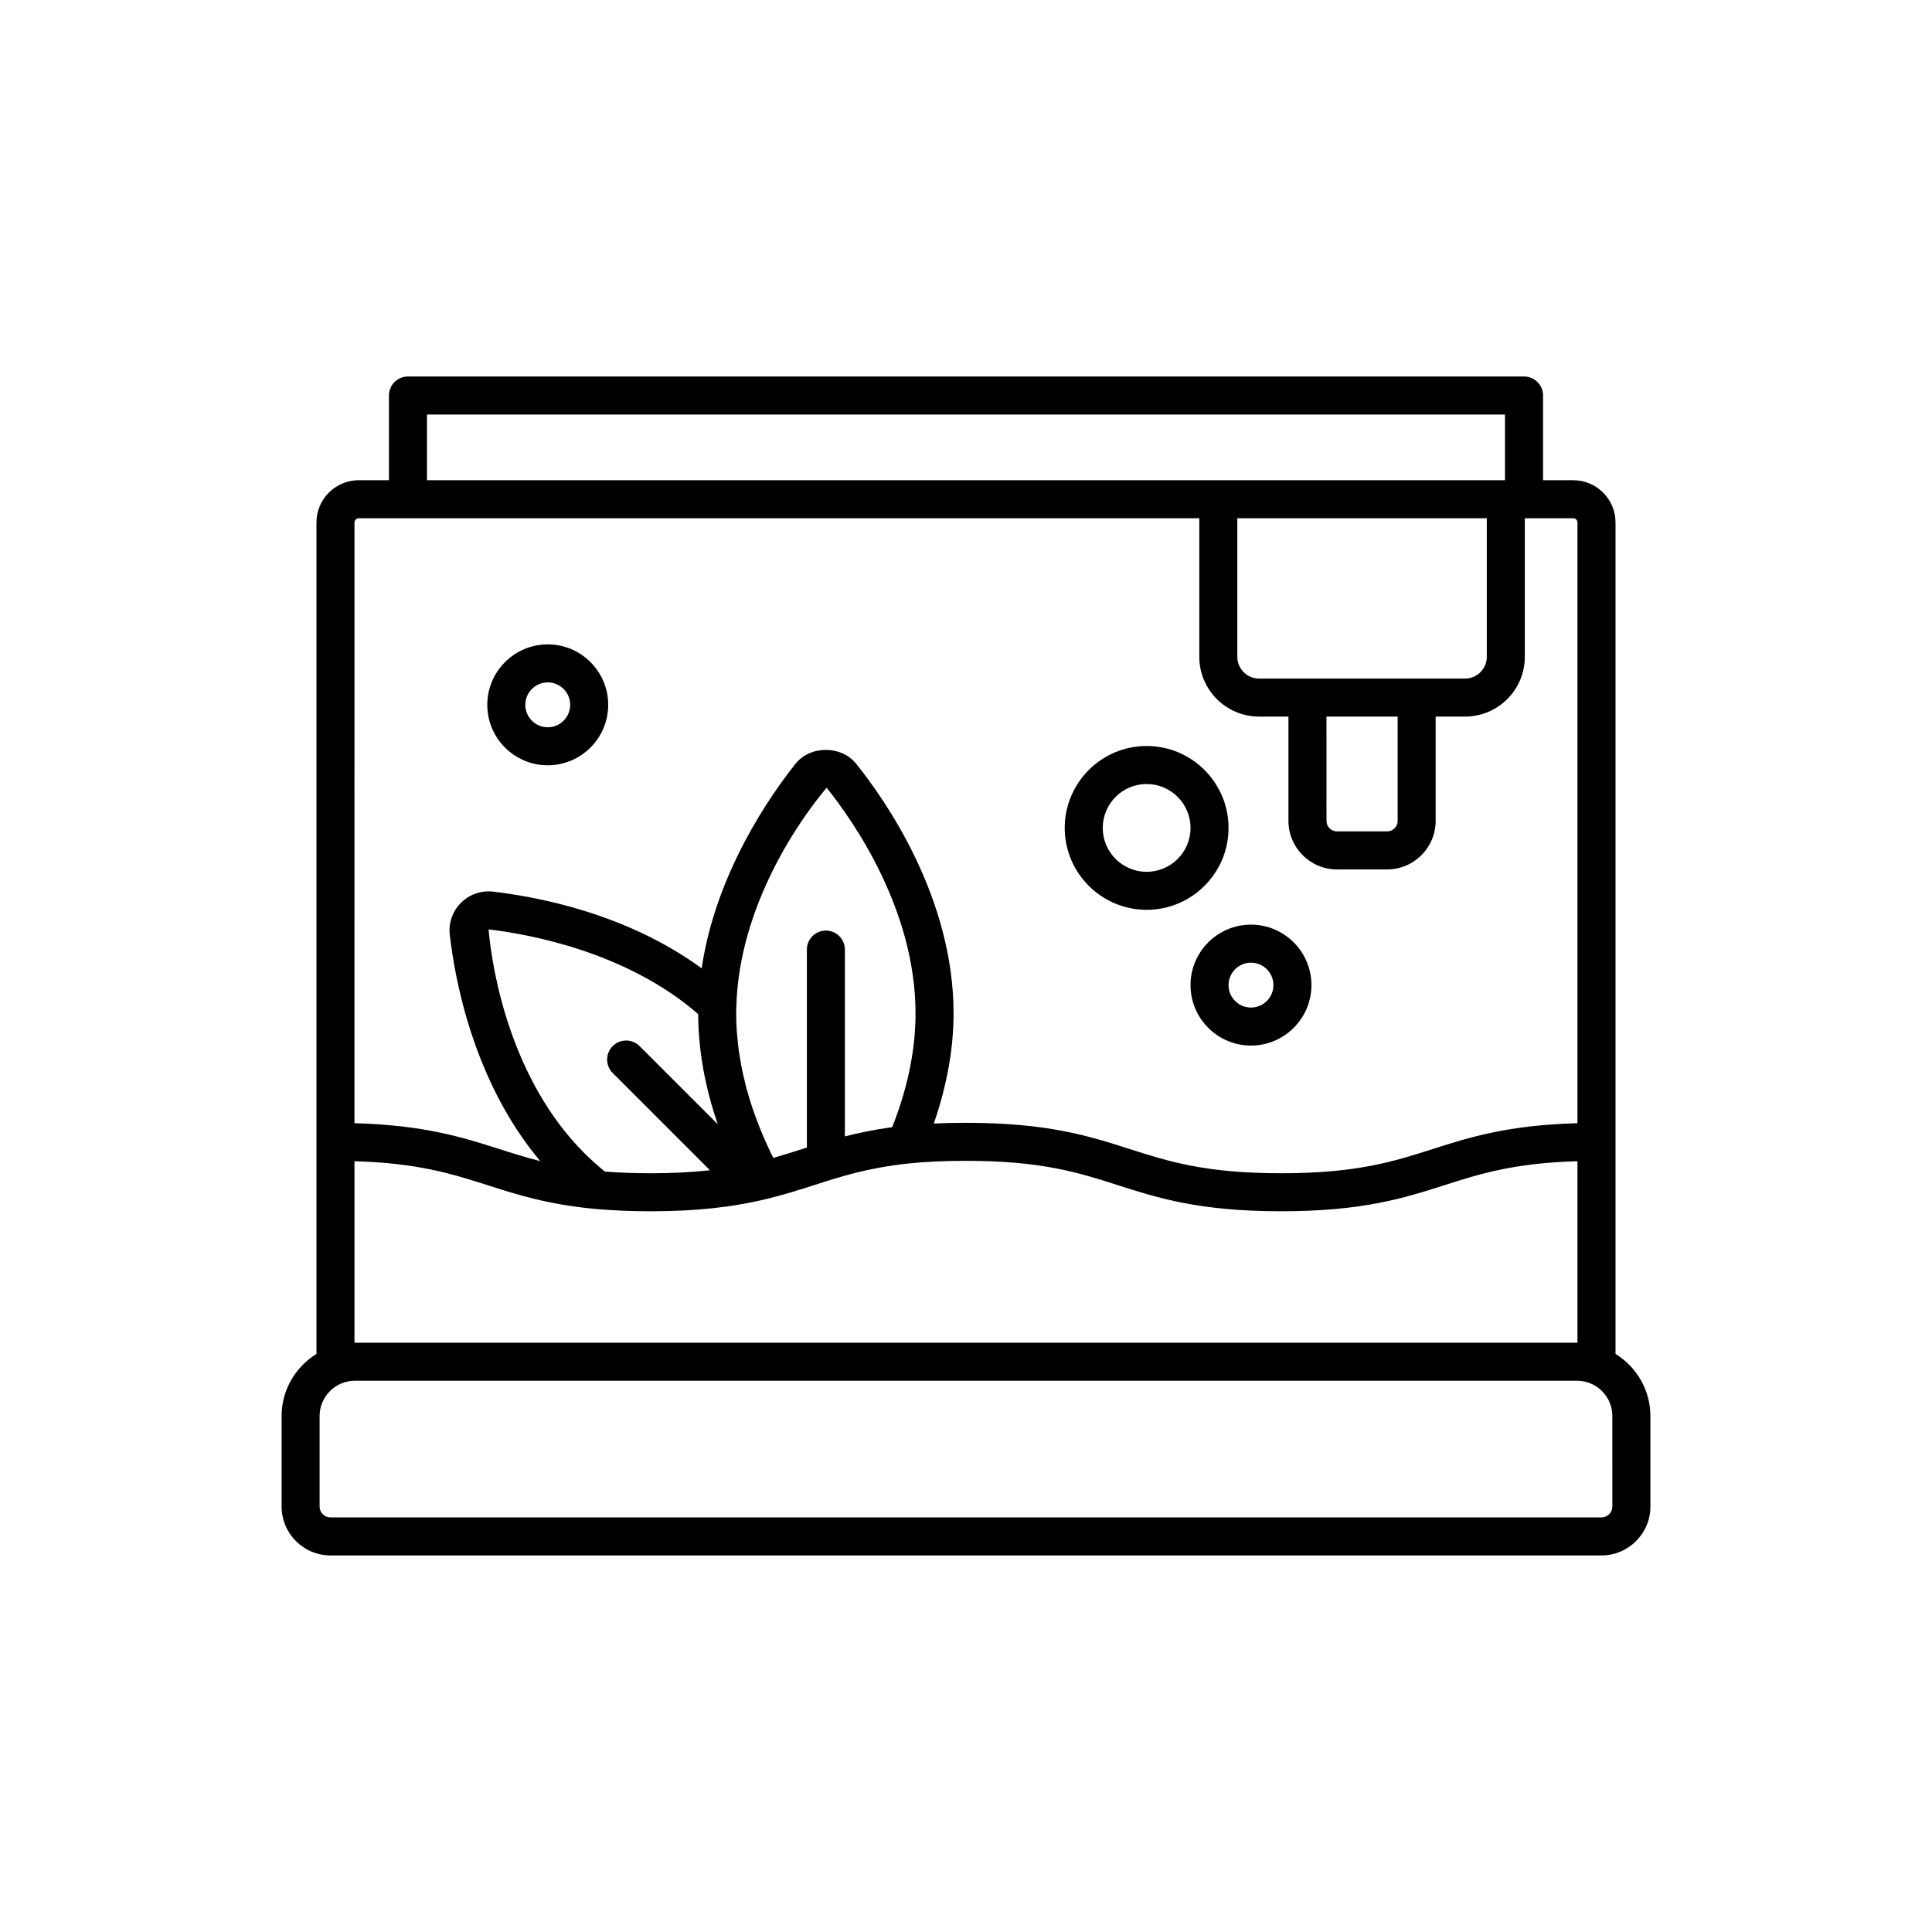 <?xml version="1.0" encoding="UTF-8"?>
<!-- Uploaded to: ICON Repo, www.svgrepo.com, Generator: ICON Repo Mixer Tools -->
<svg fill="#000000" width="800px" height="800px" version="1.1" viewBox="144 144 512 512" xmlns="http://www.w3.org/2000/svg">
 <g>
  <path d="m572.13 502.8v-220.34c0-6.176-5.023-11.199-11.203-11.199h-8.004v-22.449c0-2.785-2.254-5.039-5.039-5.039h-295.77c-2.785 0-5.039 2.254-5.039 5.039v22.449h-8.004c-6.18 0-11.203 5.023-11.203 11.199v220.34c-5.523 3.43-9.238 9.504-9.238 16.469v23.984c0 7.144 5.809 12.953 12.953 12.953h336.83c7.144 0 12.961-5.809 12.961-12.953v-23.984c-0.004-6.969-3.723-13.043-9.246-16.473zm-76.598-168.9h18.859v27.641c0 1.539-1.25 2.789-2.789 2.789h-13.277c-1.539 0-2.789-1.25-2.789-2.789zm23.898-10.074h-41.766c-3.172 0-5.758-2.582-5.758-5.758v-36.727h66.113v36.727c0 3.172-2.582 5.758-5.762 5.758zm-262.28-69.973h285.69v17.41h-285.69zm-18.082 27.488h222.76v36.727c0 8.727 7.106 15.832 15.832 15.832h7.793v27.641c0 7.094 5.769 12.867 12.867 12.867h13.277c7.094 0 12.867-5.769 12.867-12.867v-27.641h7.793c8.734 0 15.836-7.106 15.836-15.832v-36.727h12.828c0.621 0 1.125 0.5 1.125 1.121v159.2c-18.352 0.508-28.527 3.695-38.289 6.82-10.355 3.316-20.133 6.445-40.23 6.445-20.094-0.004-29.867-3.133-40.227-6.449-10.633-3.406-21.633-6.922-43.301-6.922-3.023 0-5.848 0.062-8.527 0.188 3.426-9.926 5.234-19.715 5.234-29.176 0-30.676-18.023-56.457-25.738-66.07-3.93-5.031-12.297-5.008-16.188-0.035-6.629 8.312-21.121 28.977-24.832 54.156-19.387-14.18-42.398-18.824-55.359-20.336-3.148-0.336-6.262 0.766-8.488 3.031-2.215 2.254-3.273 5.344-2.898 8.441 1.293 11.426 6.184 38.836 23.98 59.953-3.856-0.973-7.356-2.082-10.934-3.227-9.766-3.125-19.945-6.316-38.312-6.824l0.008-159.2c0-0.621 0.508-1.121 1.125-1.121zm123.8 109.27c-2.785 0-5.039 2.254-5.039 5.039v52.461c-0.375 0.121-0.766 0.238-1.137 0.359-2.606 0.832-5.109 1.637-7.75 2.387-0.164-0.332-0.344-0.664-0.508-0.996-0.348-0.711-0.672-1.422-1-2.133-0.461-1.004-0.914-2.012-1.336-3.016-0.301-0.707-0.586-1.41-0.863-2.113-0.398-1.004-0.777-2.008-1.141-3.012-0.25-0.699-0.496-1.395-0.73-2.09-0.336-1.008-0.645-2.016-0.941-3.019-0.199-0.684-0.406-1.367-0.59-2.051-0.273-1.02-0.512-2.035-0.746-3.047-0.152-0.66-0.312-1.324-0.445-1.984-0.211-1.043-0.383-2.086-0.551-3.125-0.102-0.621-0.219-1.246-0.305-1.867-0.152-1.125-0.258-2.242-0.359-3.359-0.047-0.527-0.121-1.059-0.156-1.586-0.113-1.637-0.176-3.266-0.176-4.887 0-0.527 0-1.059 0.031-1.586 0.004-0.105 0.004-0.191 0.012-0.305 0.738-26.594 16.695-49.379 23.93-57.922 7.086 8.828 23.559 32.336 23.559 59.812 0 9.672-2.082 19.797-6.188 30.141-4.75 0.637-8.816 1.492-12.535 2.445v-49.504c0-2.789-2.254-5.043-5.035-5.043zm-58.559 63.871c-1.969-1.594-3.793-3.234-5.438-4.879-19.324-19.32-24.375-47.68-25.391-59.305 10.5 1.23 36.473 5.856 55.543 22.449 0.004 1.75 0.074 3.512 0.191 5.273 0.035 0.531 0.102 1.062 0.148 1.594 0.109 1.277 0.234 2.555 0.402 3.836 0.09 0.664 0.203 1.332 0.309 2 0.18 1.156 0.375 2.316 0.605 3.481 0.141 0.707 0.297 1.418 0.453 2.129 0.254 1.141 0.527 2.277 0.828 3.422 0.188 0.707 0.375 1.414 0.578 2.121 0.34 1.18 0.711 2.363 1.098 3.543 0.195 0.602 0.379 1.199 0.586 1.801l-20.719-20.719c-1.969-1.969-5.156-1.969-7.125 0s-1.969 5.156 0 7.125l25.773 25.773c-4.805 0.531-9.918 0.805-15.691 0.805-4.246-0.008-8.238-0.152-12.152-0.449zm-66.367 45.352v-48.102c16.742 0.484 25.797 3.328 35.242 6.344 7.906 2.535 16.078 5.152 28.727 6.316 0.027 0.004 0.059 0 0.086 0.004 4.672 0.406 9.398 0.602 14.461 0.602 11.891 0 21.75-1.062 31.039-3.344 4.481-1.098 8.438-2.367 12.266-3.59 7.324-2.348 14.25-4.566 24.746-5.699 4.562-0.492 9.625-0.734 15.484-0.734 20.098 0 29.875 3.129 40.23 6.445 10.633 3.406 21.633 6.922 43.301 6.922 21.668 0 32.668-3.519 43.301-6.922 9.438-3.023 18.488-5.859 35.219-6.344v48.102zm333.35 43.414c0 1.59-1.293 2.879-2.883 2.879h-336.83c-1.59 0-2.879-1.289-2.879-2.879v-23.984c0-5.156 4.195-9.352 9.352-9.352h323.88c5.16 0 9.359 4.195 9.359 9.352z"/>
  <path d="m459.5 405.06c0 8.836 7.188 16.023 16.023 16.023 8.832 0 16.02-7.188 16.02-16.023 0-8.832-7.188-16.02-16.02-16.02-8.836 0-16.023 7.188-16.023 16.02zm16.023-5.945c3.277 0 5.945 2.668 5.945 5.945 0 3.281-2.668 5.949-5.945 5.949-3.281 0-5.949-2.668-5.949-5.949 0-3.277 2.668-5.945 5.949-5.945z"/>
  <path d="m289.16 346.81c8.832 0 16.02-7.188 16.02-16.023 0-8.832-7.188-16.02-16.02-16.02-8.836 0-16.023 7.188-16.023 16.02-0.004 8.836 7.188 16.023 16.023 16.023zm0-21.969c3.277 0 5.945 2.668 5.945 5.945 0 3.281-2.668 5.949-5.945 5.949-3.281 0-5.949-2.668-5.949-5.949 0-3.277 2.668-5.945 5.949-5.945z"/>
  <path d="m447.87 385.11c11.969 0 21.707-9.738 21.707-21.707s-9.738-21.707-21.707-21.707-21.707 9.738-21.707 21.707 9.738 21.707 21.707 21.707zm0-33.336c6.414 0 11.633 5.215 11.633 11.633 0 6.414-5.215 11.633-11.633 11.633-6.414 0-11.633-5.215-11.633-11.633 0.004-6.418 5.219-11.633 11.633-11.633z"/>
 </g>
</svg>